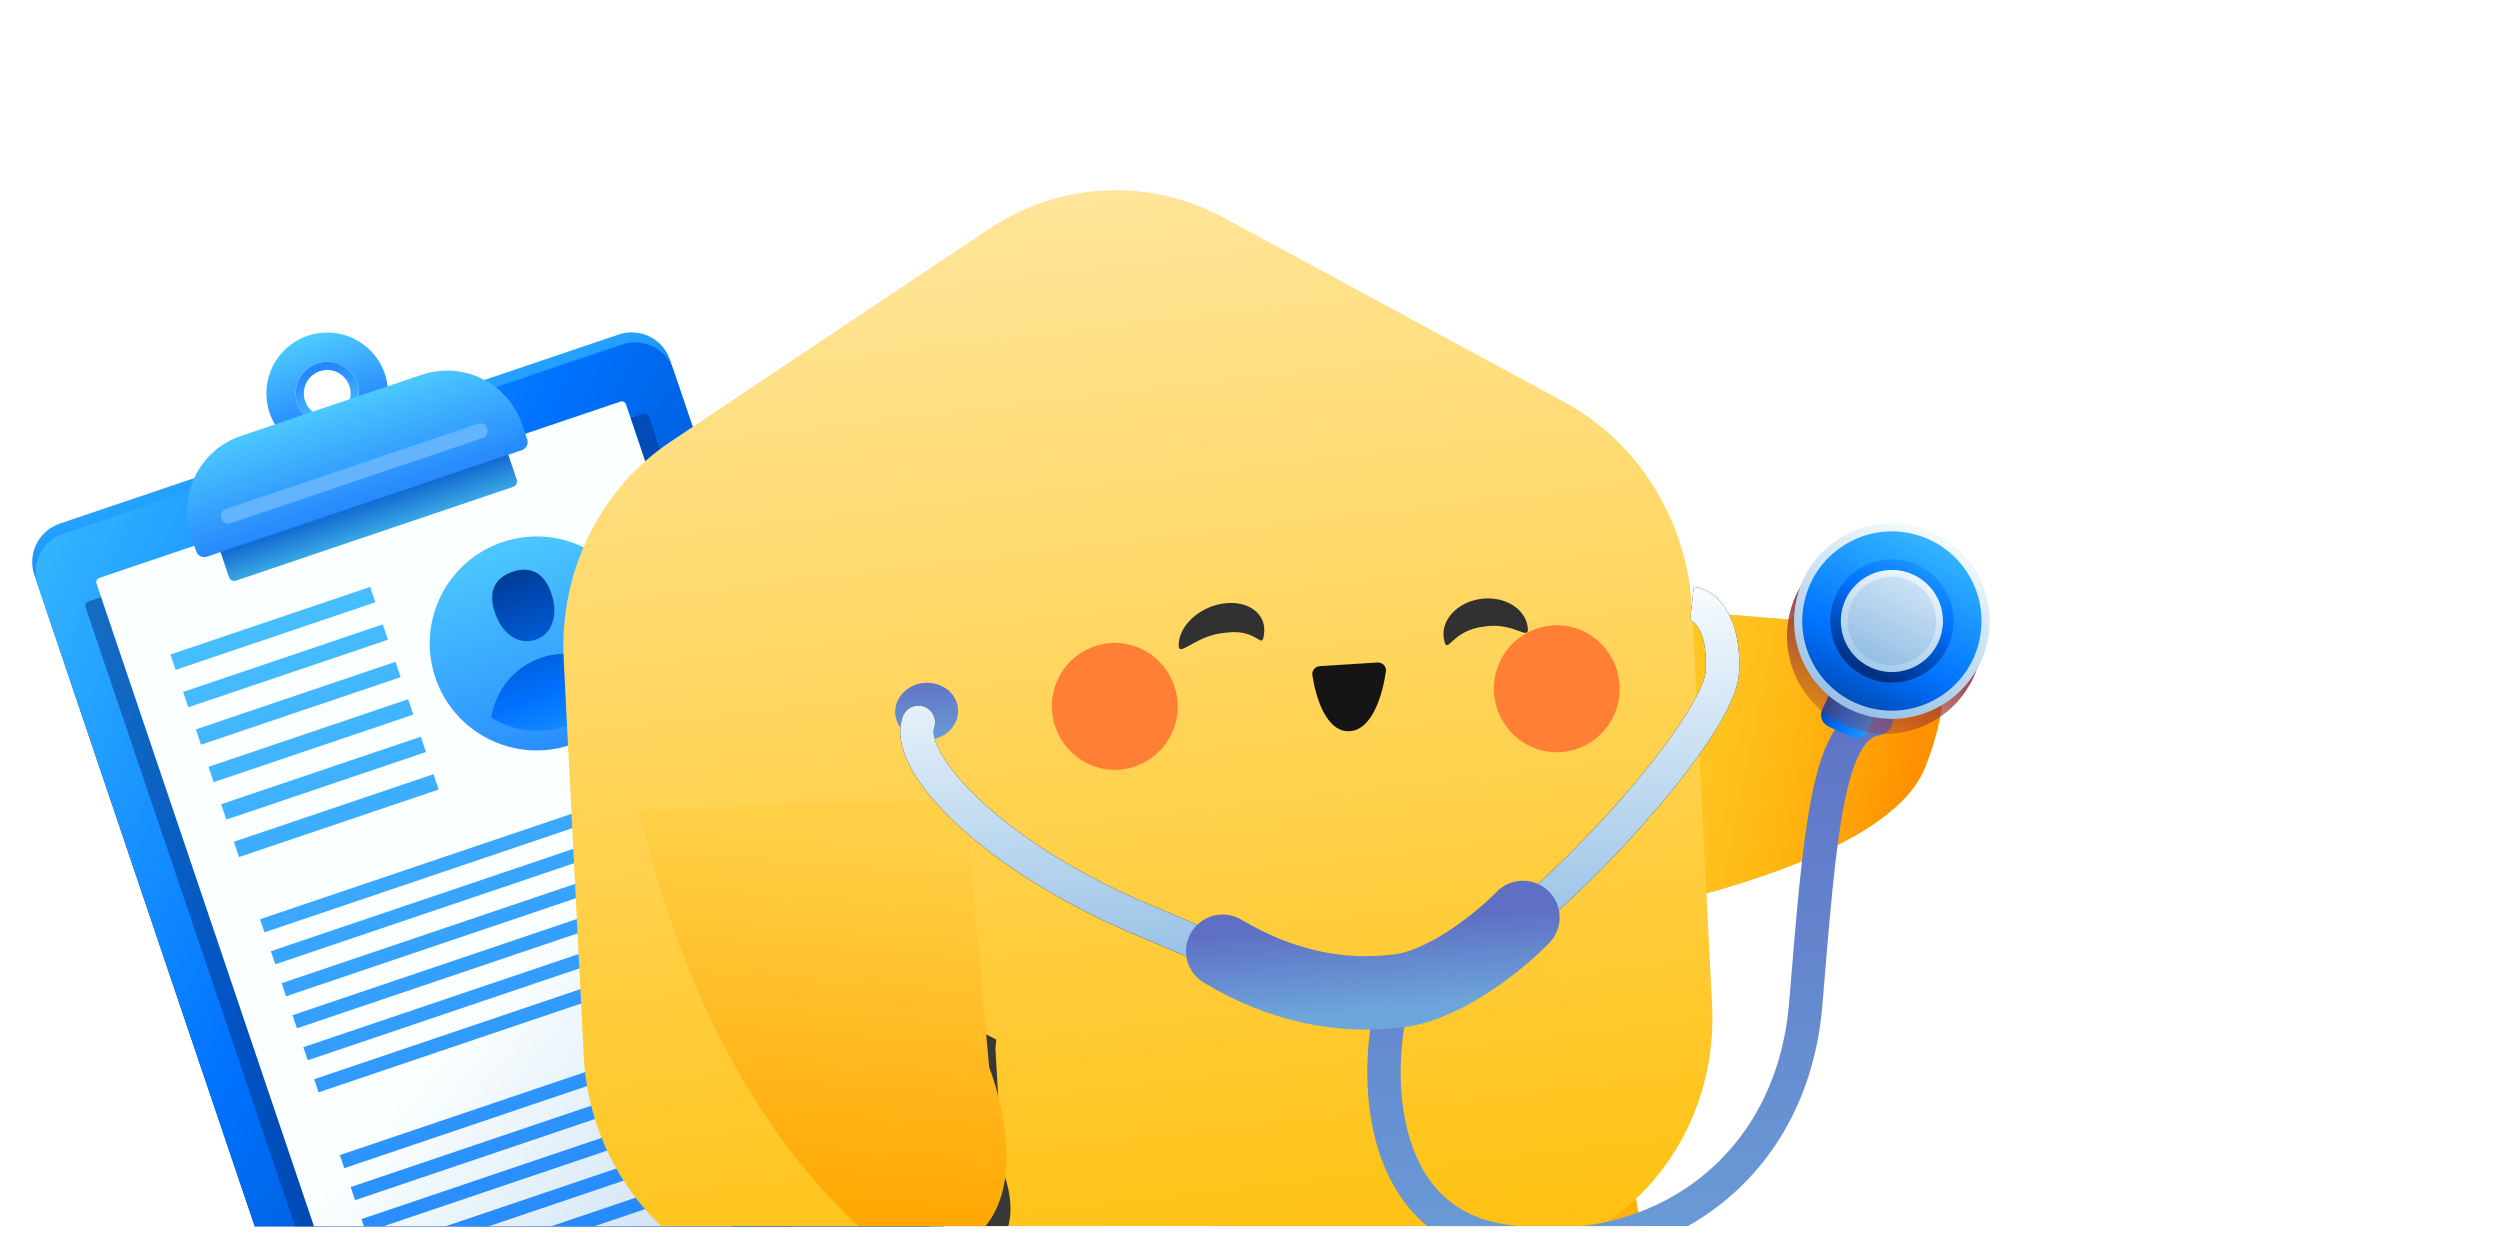 <svg width="200" height="99" viewBox="0 0 200 99" fill="none" xmlns="http://www.w3.org/2000/svg">
<g clip-path="url(#clip0_28470_53548)">
<path d="M49.498 26.759L4.776 41.889C3.084 42.462 2.176 44.298 2.749 45.991L24.904 111.478C25.477 113.171 27.313 114.078 29.005 113.506L73.727 98.376C75.419 97.804 76.327 95.967 75.754 94.275L53.599 28.787C53.026 27.095 51.19 26.187 49.498 26.759Z" fill="url(#paint0_linear_28470_53548)"/>
<path d="M49.768 27.559L5.047 42.689C3.354 43.261 2.447 45.098 3.019 46.79L25.174 112.278C25.747 113.97 27.583 114.878 29.276 114.305L73.997 99.176C75.689 98.603 76.597 96.767 76.025 95.074L53.87 29.587C53.297 27.894 51.461 26.986 49.768 27.559Z" fill="url(#paint1_linear_28470_53548)"/>
<path opacity="0.5" d="M51.476 33.098L7.062 48.124C6.878 48.186 6.78 48.385 6.842 48.569L27.559 109.805C27.621 109.989 27.82 110.087 28.004 110.025L72.418 95C72.601 94.938 72.7 94.738 72.638 94.554L51.921 33.318C51.859 33.135 51.659 33.036 51.476 33.098Z" fill="url(#paint2_linear_28470_53548)"/>
<path d="M49.631 32.128L7.94 46.233C7.756 46.295 7.657 46.494 7.72 46.678L28.436 107.914C28.499 108.098 28.698 108.197 28.882 108.134L70.573 94.03C70.757 93.968 70.856 93.768 70.793 93.584L50.077 32.348C50.014 32.164 49.815 32.066 49.631 32.128Z" fill="url(#paint3_linear_28470_53548)"/>
<path d="M24.616 26.858C22.069 27.72 20.706 30.483 21.567 33.026C22.427 35.569 25.192 36.936 27.735 36.076C30.278 35.216 31.645 32.45 30.785 29.907C29.925 27.364 27.16 25.997 24.616 26.858ZM26.984 33.856C25.663 34.303 24.234 33.596 23.787 32.275C23.34 30.954 24.047 29.525 25.368 29.078C26.689 28.631 28.118 29.337 28.565 30.659C29.012 31.98 28.305 33.409 26.984 33.856Z" fill="url(#paint4_linear_28470_53548)"/>
<path d="M25.368 29.078C24.046 29.525 23.34 30.954 23.787 32.275C24.234 33.596 25.663 34.303 26.984 33.856C28.305 33.409 29.012 31.98 28.565 30.659C28.118 29.338 26.689 28.631 25.368 29.078ZM26.777 33.245C25.799 33.576 24.735 33.05 24.404 32.072C24.073 31.093 24.599 30.03 25.578 29.699C26.556 29.368 27.62 29.894 27.951 30.872C28.282 31.851 27.756 32.914 26.777 33.245Z" fill="url(#paint5_linear_28470_53548)"/>
<path d="M39.43 34.123L17.253 41.626C17.02 41.705 16.895 41.958 16.974 42.191L18.32 46.169C18.399 46.403 18.652 46.528 18.885 46.449L41.062 38.946C41.295 38.867 41.42 38.614 41.341 38.381L39.995 34.403C39.916 34.169 39.663 34.044 39.43 34.123Z" fill="url(#paint6_linear_28470_53548)"/>
<path d="M19.26 34.88L33.733 29.984C37.051 28.861 40.654 30.642 41.776 33.96L42.176 35.142C42.299 35.505 42.103 35.892 41.745 36.013L16.564 44.532C16.201 44.655 15.814 44.459 15.693 44.102L15.293 42.92C14.171 39.602 15.952 35.999 19.27 34.877L19.26 34.88Z" fill="url(#paint7_linear_28470_53548)"/>
<path opacity="0.3" d="M38.238 33.89L18.058 40.717C17.764 40.817 17.607 41.135 17.706 41.429L17.733 41.508C17.832 41.802 18.151 41.959 18.444 41.86L38.624 35.033C38.918 34.933 39.075 34.615 38.976 34.321L38.949 34.242C38.85 33.948 38.532 33.791 38.238 33.89Z" fill="url(#paint8_linear_28470_53548)"/>
<path d="M45.678 59.581C50.155 58.066 52.556 53.21 51.041 48.733C49.527 44.256 44.67 41.855 40.193 43.369C35.717 44.884 33.315 49.741 34.83 54.217C36.344 58.694 41.201 61.096 45.678 59.581Z" fill="url(#paint9_linear_28470_53548)"/>
<path d="M29.611 46.955L13.638 52.359L14.053 53.586L30.026 48.182L29.611 46.955Z" fill="url(#paint10_linear_28470_53548)"/>
<path d="M30.624 49.95L14.651 55.354L15.066 56.581L31.039 51.177L30.624 49.95Z" fill="url(#paint11_linear_28470_53548)"/>
<path d="M31.637 52.945L15.664 58.349L16.079 59.576L32.052 54.172L31.637 52.945Z" fill="url(#paint12_linear_28470_53548)"/>
<path d="M32.651 55.94L16.677 61.344L17.092 62.571L33.066 57.167L32.651 55.94Z" fill="url(#paint13_linear_28470_53548)"/>
<path d="M33.664 58.935L17.69 64.339L18.105 65.566L34.079 60.162L33.664 58.935Z" fill="url(#paint14_linear_28470_53548)"/>
<path d="M34.679 61.935L18.706 67.339L19.121 68.565L35.094 63.161L34.679 61.935Z" fill="url(#paint15_linear_28470_53548)"/>
<path d="M55.466 61.81L20.803 73.537L21.157 74.585L55.821 62.858L55.466 61.81Z" fill="url(#paint16_linear_28470_53548)"/>
<path d="M56.331 64.368L21.668 76.095L22.023 77.143L56.686 65.416L56.331 64.368Z" fill="url(#paint17_linear_28470_53548)"/>
<path d="M57.196 66.926L22.533 78.653L22.887 79.701L57.551 67.974L57.196 66.926Z" fill="url(#paint18_linear_28470_53548)"/>
<path d="M58.064 69.489L23.401 81.216L23.755 82.264L58.419 70.537L58.064 69.489Z" fill="url(#paint19_linear_28470_53548)"/>
<path d="M58.929 72.047L24.265 83.774L24.62 84.822L59.283 73.095L58.929 72.047Z" fill="url(#paint20_linear_28470_53548)"/>
<path d="M59.796 74.61L25.133 86.337L25.487 87.385L60.151 75.658L59.796 74.61Z" fill="url(#paint21_linear_28470_53548)"/>
<path d="M61.85 80.679L27.186 92.406L27.541 93.454L62.205 81.727L61.85 80.679Z" fill="url(#paint22_linear_28470_53548)"/>
<path d="M62.715 83.237L28.051 94.964L28.406 96.012L63.069 84.285L62.715 83.237Z" fill="url(#paint23_linear_28470_53548)"/>
<path d="M63.582 85.8L28.919 97.528L29.273 98.576L63.937 86.849L63.582 85.8Z" fill="url(#paint24_linear_28470_53548)"/>
<path d="M58.542 90.356L29.784 100.085L30.138 101.133L58.896 91.404L58.542 90.356Z" fill="url(#paint25_linear_28470_53548)"/>
<path d="M54.184 94.687L30.651 102.648L31.005 103.696L54.538 95.735L54.184 94.687Z" fill="url(#paint26_linear_28470_53548)"/>
<path d="M44.109 47.48C44.733 49.323 44.089 50.758 42.843 51.18C41.596 51.602 40.213 50.852 39.59 49.009C38.966 47.166 39.756 46.163 41.003 45.741C42.249 45.319 43.486 45.637 44.109 47.48Z" fill="url(#paint27_linear_28470_53548)"/>
<path d="M45.178 58.101C47.219 57.41 48.724 55.855 49.426 53.985C47.857 52.473 45.526 51.866 43.321 52.612C41.116 53.358 39.634 55.26 39.303 57.409C40.996 58.469 43.136 58.791 45.178 58.101Z" fill="url(#paint28_linear_28470_53548)"/>
<g filter="url(#filter0_d_28470_53548)">
<path d="M74.787 81.302C74.787 81.302 67.668 94.943 63.694 108.549C63.195 110.265 64.833 112.83 66.383 114.14C69.234 116.56 74.406 120.5 80.99 123.699C82.826 124.591 84.929 124.397 86.309 123.237C89.455 120.605 93.368 114.174 97.997 108.005L74.792 81.294L74.787 81.302Z" fill="url(#paint29_linear_28470_53548)"/>
<path d="M128.661 78.149C128.661 78.149 134.111 93.165 135.016 106.825C135.128 108.551 132.919 110.721 131.078 111.715C127.674 113.548 120.227 115.65 112.926 117.605C110.884 118.154 108.838 117.619 107.718 116.279C105.17 113.233 102.708 106.448 99.476 99.786L128.661 78.149Z" fill="url(#paint30_linear_28470_53548)"/>
<path d="M134.076 50.885L139.144 50.989L145.979 51.555C145.979 51.555 152.926 48.449 157.181 53.33C159.489 55.974 158.109 60.508 157.04 63.304C155.964 66.106 151.914 70.688 134.73 74.688" fill="url(#paint31_linear_28470_53548)"/>
<path d="M134.076 50.885L139.144 50.989L145.979 51.555C145.979 51.555 152.926 48.449 157.181 53.33C159.489 55.974 158.109 60.508 157.04 63.304C155.964 66.106 151.914 70.688 134.73 74.688" fill="url(#paint32_linear_28470_53548)"/>
<g filter="url(#filter1_i_28470_53548)">
<path d="M138.359 46.7L139.968 78.456C140.321 85.46 137.07 92.085 131.438 95.845L118.63 104.391C105.112 113.42 87.927 114.186 73.563 106.407L59.952 99.043C53.967 95.799 50.054 89.489 49.702 82.495L48.094 50.738C47.741 43.734 50.992 37.11 56.624 33.35L82.181 16.282C87.813 12.522 94.975 12.199 100.96 15.442L128.119 30.151C134.103 33.385 138.006 39.696 138.359 46.7Z" fill="url(#paint33_linear_28470_53548)"/>
</g>
<g filter="url(#filter2_f_28470_53548)">
<path d="M90.539 63.307C87.918 62.387 86.516 59.49 87.426 56.847C88.336 54.205 91.206 52.795 93.827 53.716C96.448 54.636 97.85 57.533 96.94 60.176C96.03 62.818 93.16 64.228 90.539 63.307Z" fill="#FF7F34"/>
</g>
<g filter="url(#filter3_f_28470_53548)">
<path d="M125.898 61.895C123.277 60.974 121.875 58.078 122.785 55.435C123.695 52.792 126.565 51.382 129.186 52.303C131.807 53.224 133.209 56.12 132.299 58.763C131.389 61.406 128.519 62.816 125.898 61.895Z" fill="#FF7F34"/>
</g>
<path d="M121.372 49.924C123.224 49.631 124.93 50.592 125.196 52.046C125.463 53.516 124.211 51.684 121.677 52.134C119.048 52.441 118.779 54.573 118.512 53.104C118.244 51.635 119.539 50.215 121.372 49.924Z" fill="#313131"/>
<path d="M101.018 50.26C102.905 50.056 104.298 51.12 104.131 52.643C103.964 54.166 103.738 52.279 101.128 52.608C98.478 52.789 97.138 54.909 97.305 53.386C97.472 51.863 99.131 50.465 101.018 50.26Z" fill="#313131"/>
<path d="M113.875 55.72C113.935 55.315 113.598 54.973 113.189 54.999L108.594 55.289C108.216 55.313 107.931 55.642 107.988 56.017C108.271 57.88 109.136 60.611 110.984 60.495C112.794 60.381 113.606 57.557 113.875 55.72Z" fill="#151515"/>
<g filter="url(#filter4_f_28470_53548)">
<path d="M82.702 85.162L82.635 85.899L83.194 95.586C83.194 95.586 85.117 99.981 82.331 102.043C80.818 103.16 78.263 102.317 76.518 101.094C74.773 99.872 70.324 95.156 66.806 77.102" fill="#383838"/>
</g>
<path d="M80.274 65.909L80.782 72.379L82.134 87.385C82.134 87.385 86.128 97.319 80.604 101.236C75.954 103.283 75.537 101.909 72.591 100.893C64.733 94.082 57.671 82.532 54.162 66.785" fill="url(#paint34_linear_28470_53548)"/>
<g filter="url(#filter5_d_28470_53548)">
<ellipse cx="2.52" cy="2.285" rx="2.52" ry="2.285" transform="matrix(-0.996 0.089 0.089 0.996 79.438 54.277)" fill="url(#paint35_linear_28470_53548)"/>
<path d="M75.211 57.212C75.453 56.516 76.214 56.148 76.91 56.391C77.606 56.633 77.974 57.394 77.731 58.09L75.211 57.212ZM94.698 73.568L94.184 74.8L94.698 73.568ZM115.807 79.049L116.078 80.356L115.807 79.049ZM140.787 53.623L142.119 53.694L140.787 53.623ZM77.731 58.09C77.638 58.358 77.644 59.008 78.282 60.146C78.891 61.232 79.953 62.534 81.475 63.944C84.511 66.755 89.213 69.839 95.21 72.336L94.184 74.8C87.945 72.203 82.964 68.96 79.662 65.903C78.015 64.378 76.744 62.86 75.954 61.452C75.194 60.095 74.736 58.576 75.211 57.212L77.731 58.09ZM95.21 72.336C101.009 74.75 104.393 76.418 107.311 77.356C110.078 78.245 112.279 78.419 115.535 77.743L116.078 80.356C112.367 81.127 109.698 80.927 106.494 79.897C103.442 78.915 99.755 77.119 94.184 74.8L95.21 72.336ZM115.535 77.743C117.006 77.437 119.238 76.161 121.886 74.119C124.479 72.12 127.302 69.521 129.925 66.794C132.549 64.067 134.945 61.24 136.692 58.796C137.566 57.572 138.262 56.466 138.742 55.532C139.24 54.562 139.435 53.909 139.454 53.553L142.119 53.694C142.07 54.633 141.657 55.699 141.116 56.752C140.557 57.84 139.783 59.061 138.863 60.348C137.023 62.923 134.538 65.849 131.849 68.645C129.159 71.441 126.238 74.134 123.516 76.233C120.85 78.289 118.198 79.916 116.078 80.356L115.535 77.743ZM139.454 53.553C139.656 49.729 138.08 49.454 138.21 49.468L138.506 46.816C140.438 47.032 142.356 49.231 142.119 53.694L139.454 53.553Z" fill="black"/>
<path d="M75.211 57.212C75.453 56.516 76.214 56.148 76.91 56.391C77.606 56.633 77.974 57.394 77.731 58.09L75.211 57.212ZM94.698 73.568L94.184 74.8L94.698 73.568ZM115.807 79.049L116.078 80.356L115.807 79.049ZM140.787 53.623L142.119 53.694L140.787 53.623ZM77.731 58.09C77.638 58.358 77.644 59.008 78.282 60.146C78.891 61.232 79.953 62.534 81.475 63.944C84.511 66.755 89.213 69.839 95.21 72.336L94.184 74.8C87.945 72.203 82.964 68.96 79.662 65.903C78.015 64.378 76.744 62.86 75.954 61.452C75.194 60.095 74.736 58.576 75.211 57.212L77.731 58.09ZM95.21 72.336C101.009 74.75 104.393 76.418 107.311 77.356C110.078 78.245 112.279 78.419 115.535 77.743L116.078 80.356C112.367 81.127 109.698 80.927 106.494 79.897C103.442 78.915 99.755 77.119 94.184 74.8L95.21 72.336ZM115.535 77.743C117.006 77.437 119.238 76.161 121.886 74.119C124.479 72.12 127.302 69.521 129.925 66.794C132.549 64.067 134.945 61.24 136.692 58.796C137.566 57.572 138.262 56.466 138.742 55.532C139.24 54.562 139.435 53.909 139.454 53.553L142.119 53.694C142.07 54.633 141.657 55.699 141.116 56.752C140.557 57.84 139.783 59.061 138.863 60.348C137.023 62.923 134.538 65.849 131.849 68.645C129.159 71.441 126.238 74.134 123.516 76.233C120.85 78.289 118.198 79.916 116.078 80.356L115.535 77.743ZM139.454 53.553C139.656 49.729 138.08 49.454 138.21 49.468L138.506 46.816C140.438 47.032 142.356 49.231 142.119 53.694L139.454 53.553Z" fill="url(#paint36_linear_28470_53548)"/>
<path d="M114.128 81.282C113.09 86.505 113.388 97.375 122.879 99.076C134.744 101.202 146.314 94.067 147.462 80.166C148.61 66.266 149.198 57.988 153.124 57.372" stroke="url(#paint37_linear_28470_53548)" stroke-width="2.669" stroke-linecap="round"/>
<path d="M124.836 73.259C123.145 74.999 118.806 78.607 114.981 79.117C110.199 79.754 105.408 78.709 100.815 75.963" stroke="url(#paint38_linear_28470_53548)" stroke-width="5.872" stroke-linecap="round"/>
</g>
<path d="M152.99 52.167L154.777 53.002C155.291 53.242 155.512 53.853 155.272 54.367L152.427 60.458C152.186 60.972 151.575 61.194 151.062 60.954L149.275 60.119C148.761 59.879 148.54 59.268 148.78 58.754L151.625 52.663C151.866 52.149 152.477 51.928 152.99 52.167Z" fill="url(#paint39_linear_28470_53548)"/>
<path d="M150.473 59.984C146.557 58.154 144.866 53.497 146.695 49.581C148.525 45.665 153.182 43.974 157.098 45.804C161.014 47.633 162.705 52.291 160.875 56.206C159.046 60.122 154.388 61.813 150.473 59.984Z" fill="url(#paint40_linear_28470_53548)"/>
<path d="M146.666 50.202C147.484 45.958 151.587 43.181 155.831 43.998C160.075 44.816 162.853 48.919 162.035 53.163C161.218 57.407 157.115 60.185 152.871 59.367C148.627 58.55 145.849 54.447 146.666 50.202Z" fill="url(#paint41_linear_28470_53548)"/>
<path d="M147.335 50.204C148.151 46.33 151.953 43.85 155.828 44.666C159.703 45.482 162.182 49.285 161.366 53.159C160.55 57.034 156.748 59.514 152.873 58.697C148.998 57.882 146.519 54.079 147.335 50.204Z" fill="url(#paint42_linear_28470_53548)"/>
<path d="M152.265 56.147C149.798 54.994 148.732 52.06 149.885 49.593C151.038 47.126 153.972 46.06 156.439 47.213C158.906 48.365 159.972 51.3 158.819 53.767C157.666 56.234 154.732 57.3 152.265 56.147Z" fill="url(#paint43_linear_28470_53548)"/>
<path d="M152.622 55.382C150.577 54.426 149.694 51.995 150.65 49.95C151.605 47.905 154.037 47.022 156.081 47.978C158.126 48.933 159.009 51.365 158.054 53.409C157.098 55.454 154.667 56.337 152.622 55.382Z" fill="url(#paint44_linear_28470_53548)"/>
<path d="M152.853 54.886C151.082 54.059 150.317 51.953 151.144 50.182C151.972 48.411 154.078 47.646 155.849 48.473C157.62 49.301 158.385 51.407 157.558 53.178C156.73 54.949 154.624 55.714 152.853 54.886Z" fill="url(#paint45_linear_28470_53548)"/>
</g>
<path d="M143.05 33.791L147.685 33.646L147.482 26.986L154.132 26.78L153.987 22.145L147.327 22.348L147.121 15.698L142.486 15.843L142.692 22.493L136.042 22.699L136.184 27.344L142.834 27.138L143.05 33.791Z" fill="url(#paint46_linear_28470_53548)"/>
<path d="M174.175 83.696L180.531 83.704L180.549 74.573L189.667 74.586L189.675 68.23L180.543 68.212L180.557 59.094L174.201 59.087L174.187 68.205L165.069 68.191L165.057 74.56L174.176 74.574L174.175 83.696Z" fill="url(#paint47_linear_28470_53548)"/>
</g>
<defs>
<filter id="filter0_d_28470_53548" x="35.368" y="1.518" width="133.51" height="130.439" filterUnits="userSpaceOnUse" color-interpolation-filters="sRGB">
<feFlood flood-opacity="0" result="BackgroundImageFix"/>
<feColorMatrix in="SourceAlpha" type="matrix" values="0 0 0 0 0 0 0 0 0 0 0 0 0 0 0 0 0 0 127 0" result="hardAlpha"/>
<feOffset dx="-3" dy="-2"/>
<feGaussianBlur stdDeviation="4.85"/>
<feComposite in2="hardAlpha" operator="out"/>
<feColorMatrix type="matrix" values="0 0 0 0 0 0 0 0 0 0 0 0 0 0 0 0 0 0 0.25 0"/>
<feBlend mode="normal" in2="BackgroundImageFix" result="effect1_dropShadow_28470_53548"/>
<feBlend mode="normal" in="SourceGraphic" in2="effect1_dropShadow_28470_53548" result="shape"/>
</filter>
<filter id="filter1_i_28470_53548" x="48.068" y="13.218" width="91.926" height="102.527" filterUnits="userSpaceOnUse" color-interpolation-filters="sRGB">
<feFlood flood-opacity="0" result="BackgroundImageFix"/>
<feBlend mode="normal" in="SourceGraphic" in2="BackgroundImageFix" result="shape"/>
<feColorMatrix in="SourceAlpha" type="matrix" values="0 0 0 0 0 0 0 0 0 0 0 0 0 0 0 0 0 0 127 0" result="hardAlpha"/>
<feOffset dy="4"/>
<feGaussianBlur stdDeviation="2"/>
<feComposite in2="hardAlpha" operator="arithmetic" k2="-1" k3="1"/>
<feColorMatrix type="matrix" values="0 0 0 0 1 0 0 0 0 1 0 0 0 0 1 0 0 0 0.25 0"/>
<feBlend mode="normal" in2="shape" result="effect1_innerShadow_28470_53548"/>
</filter>
<filter id="filter2_f_28470_53548" x="77.358" y="43.643" width="29.651" height="29.738" filterUnits="userSpaceOnUse" color-interpolation-filters="sRGB">
<feFlood flood-opacity="0" result="BackgroundImageFix"/>
<feBlend mode="normal" in="SourceGraphic" in2="BackgroundImageFix" result="shape"/>
<feGaussianBlur stdDeviation="4.895" result="effect1_foregroundBlur_28470_53548"/>
</filter>
<filter id="filter3_f_28470_53548" x="112.716" y="42.23" width="29.651" height="29.738" filterUnits="userSpaceOnUse" color-interpolation-filters="sRGB">
<feFlood flood-opacity="0" result="BackgroundImageFix"/>
<feBlend mode="normal" in="SourceGraphic" in2="BackgroundImageFix" result="shape"/>
<feGaussianBlur stdDeviation="4.895" result="effect1_foregroundBlur_28470_53548"/>
</filter>
<filter id="filter4_f_28470_53548" x="58.703" y="68.999" width="33.24" height="41.669" filterUnits="userSpaceOnUse" color-interpolation-filters="sRGB">
<feFlood flood-opacity="0" result="BackgroundImageFix"/>
<feBlend mode="normal" in="SourceGraphic" in2="BackgroundImageFix" result="shape"/>
<feGaussianBlur stdDeviation="4.052" result="effect1_foregroundBlur_28470_53548"/>
</filter>
<filter id="filter5_d_28470_53548" x="72.478" y="46.816" width="84.116" height="58.234" filterUnits="userSpaceOnUse" color-interpolation-filters="sRGB">
<feFlood flood-opacity="0" result="BackgroundImageFix"/>
<feColorMatrix in="SourceAlpha" type="matrix" values="0 0 0 0 0 0 0 0 0 0 0 0 0 0 0 0 0 0 127 0" result="hardAlpha"/>
<feOffset dy="2.135"/>
<feGaussianBlur stdDeviation="1.068"/>
<feComposite in2="hardAlpha" operator="out"/>
<feColorMatrix type="matrix" values="0 0 0 0 0.434 0 0 0 0 0 0 0 0 0 0 0 0 0 0.25 0"/>
<feBlend mode="normal" in2="BackgroundImageFix" result="effect1_dropShadow_28470_53548"/>
<feBlend mode="normal" in="SourceGraphic" in2="effect1_dropShadow_28470_53548" result="shape"/>
</filter>
<linearGradient id="paint0_linear_28470_53548" x1="24.252" y1="25.78" x2="35.261" y2="58.322" gradientUnits="userSpaceOnUse">
<stop stop-color="#4ED6FF"/>
<stop offset="0.51" stop-color="#0072FF"/>
<stop offset="1" stop-color="#003185"/>
</linearGradient>
<linearGradient id="paint1_linear_28470_53548" x1="-15.008" y1="44.83" x2="69.375" y2="85.219" gradientUnits="userSpaceOnUse">
<stop stop-color="#4ED6FF"/>
<stop offset="0.51" stop-color="#0072FF"/>
<stop offset="1" stop-color="#003185"/>
</linearGradient>
<linearGradient id="paint2_linear_28470_53548" x1="28.709" y1="38.957" x2="21.832" y2="18.628" gradientUnits="userSpaceOnUse">
<stop stop-color="#003185"/>
<stop offset="0.56" stop-color="#003185" stop-opacity="0.35"/>
<stop offset="1" stop-color="#003185" stop-opacity="0"/>
</linearGradient>
<linearGradient id="paint3_linear_28470_53548" x1="43.378" y1="73.478" x2="103.697" y2="122.484" gradientUnits="userSpaceOnUse">
<stop stop-color="#FCFFFF"/>
<stop offset="1" stop-color="#6CA6DB"/>
</linearGradient>
<linearGradient id="paint4_linear_28470_53548" x1="26.825" y1="33.384" x2="23.479" y2="23.495" gradientUnits="userSpaceOnUse">
<stop stop-color="#2587FD"/>
<stop offset="1" stop-color="#64EFFF"/>
</linearGradient>
<linearGradient id="paint5_linear_28470_53548" x1="25.551" y1="29.619" x2="27.923" y2="36.633" gradientUnits="userSpaceOnUse">
<stop stop-color="#2587FD"/>
<stop offset="1" stop-color="#64EFFF"/>
</linearGradient>
<linearGradient id="paint6_linear_28470_53548" x1="29.134" y1="40.208" x2="30.935" y2="45.533" gradientUnits="userSpaceOnUse">
<stop stop-color="#1268CF"/>
<stop offset="1" stop-color="#64EFFF"/>
</linearGradient>
<linearGradient id="paint7_linear_28470_53548" x1="29.212" y1="40.442" x2="24.834" y2="27.503" gradientUnits="userSpaceOnUse">
<stop stop-color="#2587FD"/>
<stop offset="1" stop-color="#64EFFF"/>
</linearGradient>
<linearGradient id="paint8_linear_28470_53548" x1="28.804" y1="39.235" x2="27.72" y2="36.032" gradientUnits="userSpaceOnUse">
<stop stop-color="white"/>
<stop offset="0.69" stop-color="white" stop-opacity="0.67"/>
<stop offset="1" stop-color="white" stop-opacity="0"/>
</linearGradient>
<linearGradient id="paint9_linear_28470_53548" x1="46.268" y1="61.324" x2="36.552" y2="32.606" gradientUnits="userSpaceOnUse">
<stop stop-color="#2587FD"/>
<stop offset="1" stop-color="#64EFFF"/>
</linearGradient>
<linearGradient id="paint10_linear_28470_53548" x1="39.718" y1="103.123" x2="5.641" y2="2.396" gradientUnits="userSpaceOnUse">
<stop stop-color="#2587FD"/>
<stop offset="1" stop-color="#64EFFF"/>
</linearGradient>
<linearGradient id="paint11_linear_28470_53548" x1="39.718" y1="103.123" x2="5.641" y2="2.396" gradientUnits="userSpaceOnUse">
<stop stop-color="#2587FD"/>
<stop offset="1" stop-color="#64EFFF"/>
</linearGradient>
<linearGradient id="paint12_linear_28470_53548" x1="39.718" y1="103.123" x2="5.641" y2="2.396" gradientUnits="userSpaceOnUse">
<stop stop-color="#2587FD"/>
<stop offset="1" stop-color="#64EFFF"/>
</linearGradient>
<linearGradient id="paint13_linear_28470_53548" x1="39.718" y1="103.123" x2="5.641" y2="2.396" gradientUnits="userSpaceOnUse">
<stop stop-color="#2587FD"/>
<stop offset="1" stop-color="#64EFFF"/>
</linearGradient>
<linearGradient id="paint14_linear_28470_53548" x1="39.718" y1="103.123" x2="5.641" y2="2.396" gradientUnits="userSpaceOnUse">
<stop stop-color="#2587FD"/>
<stop offset="1" stop-color="#64EFFF"/>
</linearGradient>
<linearGradient id="paint15_linear_28470_53548" x1="39.718" y1="103.123" x2="5.641" y2="2.396" gradientUnits="userSpaceOnUse">
<stop stop-color="#2587FD"/>
<stop offset="1" stop-color="#64EFFF"/>
</linearGradient>
<linearGradient id="paint16_linear_28470_53548" x1="49.061" y1="99.962" x2="14.984" y2="-0.765" gradientUnits="userSpaceOnUse">
<stop stop-color="#2587FD"/>
<stop offset="1" stop-color="#64EFFF"/>
</linearGradient>
<linearGradient id="paint17_linear_28470_53548" x1="49.061" y1="99.962" x2="14.983" y2="-0.765" gradientUnits="userSpaceOnUse">
<stop stop-color="#2587FD"/>
<stop offset="1" stop-color="#64EFFF"/>
</linearGradient>
<linearGradient id="paint18_linear_28470_53548" x1="49.06" y1="99.962" x2="14.983" y2="-0.765" gradientUnits="userSpaceOnUse">
<stop stop-color="#2587FD"/>
<stop offset="1" stop-color="#64EFFF"/>
</linearGradient>
<linearGradient id="paint19_linear_28470_53548" x1="49.061" y1="99.962" x2="14.984" y2="-0.765" gradientUnits="userSpaceOnUse">
<stop stop-color="#2587FD"/>
<stop offset="1" stop-color="#64EFFF"/>
</linearGradient>
<linearGradient id="paint20_linear_28470_53548" x1="49.06" y1="99.962" x2="14.983" y2="-0.765" gradientUnits="userSpaceOnUse">
<stop stop-color="#2587FD"/>
<stop offset="1" stop-color="#64EFFF"/>
</linearGradient>
<linearGradient id="paint21_linear_28470_53548" x1="49.061" y1="99.962" x2="14.983" y2="-0.765" gradientUnits="userSpaceOnUse">
<stop stop-color="#2587FD"/>
<stop offset="1" stop-color="#64EFFF"/>
</linearGradient>
<linearGradient id="paint22_linear_28470_53548" x1="49.061" y1="99.962" x2="14.982" y2="-0.77" gradientUnits="userSpaceOnUse">
<stop stop-color="#2587FD"/>
<stop offset="1" stop-color="#64EFFF"/>
</linearGradient>
<linearGradient id="paint23_linear_28470_53548" x1="49.06" y1="99.962" x2="14.982" y2="-0.77" gradientUnits="userSpaceOnUse">
<stop stop-color="#2587FD"/>
<stop offset="1" stop-color="#64EFFF"/>
</linearGradient>
<linearGradient id="paint24_linear_28470_53548" x1="49.06" y1="99.963" x2="14.983" y2="-0.764" gradientUnits="userSpaceOnUse">
<stop stop-color="#2587FD"/>
<stop offset="1" stop-color="#64EFFF"/>
</linearGradient>
<linearGradient id="paint25_linear_28470_53548" x1="46.11" y1="100.961" x2="12.033" y2="0.233" gradientUnits="userSpaceOnUse">
<stop stop-color="#2587FD"/>
<stop offset="1" stop-color="#64EFFF"/>
</linearGradient>
<linearGradient id="paint26_linear_28470_53548" x1="43.498" y1="101.845" x2="9.419" y2="1.112" gradientUnits="userSpaceOnUse">
<stop stop-color="#2587FD"/>
<stop offset="1" stop-color="#64EFFF"/>
</linearGradient>
<linearGradient id="paint27_linear_28470_53548" x1="48.337" y1="67.438" x2="40.373" y2="43.895" gradientUnits="userSpaceOnUse">
<stop stop-color="#4ED6FF"/>
<stop offset="0.51" stop-color="#0072FF"/>
<stop offset="1" stop-color="#003185"/>
</linearGradient>
<linearGradient id="paint28_linear_28470_53548" x1="48.337" y1="67.438" x2="40.372" y2="43.896" gradientUnits="userSpaceOnUse">
<stop stop-color="#4ED6FF"/>
<stop offset="0.51" stop-color="#0072FF"/>
<stop offset="1" stop-color="#003185"/>
</linearGradient>
<linearGradient id="paint29_linear_28470_53548" x1="80.343" y1="104.243" x2="71.533" y2="118.208" gradientUnits="userSpaceOnUse">
<stop stop-color="#FFA600"/>
<stop offset="1" stop-color="#FFC520"/>
</linearGradient>
<linearGradient id="paint30_linear_28470_53548" x1="117.952" y1="99.136" x2="123.606" y2="113.938" gradientUnits="userSpaceOnUse">
<stop stop-color="#FFA600"/>
<stop offset="1" stop-color="#FFC520"/>
</linearGradient>
<linearGradient id="paint31_linear_28470_53548" x1="135.477" y1="49.858" x2="150.193" y2="69.923" gradientUnits="userSpaceOnUse">
<stop stop-color="#FFE59A"/>
<stop offset="1" stop-color="#FFBD00"/>
</linearGradient>
<linearGradient id="paint32_linear_28470_53548" x1="156.615" y1="60.176" x2="139.741" y2="56.738" gradientUnits="userSpaceOnUse">
<stop stop-color="#FF9100"/>
<stop offset="0.5" stop-color="#FFB411"/>
<stop offset="1" stop-color="#FFC622"/>
</linearGradient>
<linearGradient id="paint33_linear_28470_53548" x1="88.087" y1="13.58" x2="99.49" y2="111.454" gradientUnits="userSpaceOnUse">
<stop stop-color="#FFE59A"/>
<stop offset="1" stop-color="#FFBD00"/>
</linearGradient>
<linearGradient id="paint34_linear_28470_53548" x1="63.242" y1="100.007" x2="65.587" y2="68.814" gradientUnits="userSpaceOnUse">
<stop stop-color="#FFA600"/>
<stop offset="1" stop-color="#FFCF45"/>
</linearGradient>
<linearGradient id="paint35_linear_28470_53548" x1="2.23" y1="-0.509" x2="2.484" y2="5.916" gradientUnits="userSpaceOnUse">
<stop stop-color="#5F70C4"/>
<stop offset="1" stop-color="#6CA6DB"/>
</linearGradient>
<linearGradient id="paint36_linear_28470_53548" x1="111.589" y1="47.295" x2="114.418" y2="87.941" gradientUnits="userSpaceOnUse">
<stop stop-color="#FCFFFF"/>
<stop offset="1" stop-color="#6CA6DB"/>
</linearGradient>
<linearGradient id="paint37_linear_28470_53548" x1="134.287" y1="54.617" x2="136.948" y2="110.381" gradientUnits="userSpaceOnUse">
<stop stop-color="#5F70C4"/>
<stop offset="1" stop-color="#6CA6DB"/>
</linearGradient>
<linearGradient id="paint38_linear_28470_53548" x1="114.137" y1="73.657" x2="114.697" y2="80.645" gradientUnits="userSpaceOnUse">
<stop stop-color="#5F70C4"/>
<stop offset="1" stop-color="#6CA6DB"/>
</linearGradient>
<linearGradient id="paint39_linear_28470_53548" x1="156.733" y1="58.762" x2="149.195" y2="55.239" gradientUnits="userSpaceOnUse">
<stop stop-color="#4ED6FF"/>
<stop offset="0.65" stop-color="#0072FF"/>
<stop offset="1" stop-color="#003185"/>
</linearGradient>
<linearGradient id="paint40_linear_28470_53548" x1="148.668" y1="63.845" x2="154.168" y2="52.074" gradientUnits="userSpaceOnUse">
<stop stop-color="#963232" stop-opacity="0"/>
<stop offset="1" stop-color="#963232"/>
</linearGradient>
<linearGradient id="paint41_linear_28470_53548" x1="158.21" y1="43.42" x2="147.942" y2="65.395" gradientUnits="userSpaceOnUse">
<stop stop-color="#FCFFFF"/>
<stop offset="1" stop-color="#6CA6DB"/>
</linearGradient>
<linearGradient id="paint42_linear_28470_53548" x1="159.492" y1="40.673" x2="149.791" y2="61.437" gradientUnits="userSpaceOnUse">
<stop stop-color="#4ED6FF"/>
<stop offset="0.65" stop-color="#0072FF"/>
<stop offset="1" stop-color="#003185"/>
</linearGradient>
<linearGradient id="paint43_linear_28470_53548" x1="159.493" y1="40.676" x2="152.482" y2="55.682" gradientUnits="userSpaceOnUse">
<stop stop-color="#4ED6FF"/>
<stop offset="0.65" stop-color="#0072FF"/>
<stop offset="1" stop-color="#003185"/>
</linearGradient>
<linearGradient id="paint44_linear_28470_53548" x1="156.819" y1="46.398" x2="149.938" y2="61.126" gradientUnits="userSpaceOnUse">
<stop stop-color="#FCFFFF"/>
<stop offset="1" stop-color="#6CA6DB"/>
</linearGradient>
<linearGradient id="paint45_linear_28470_53548" x1="158.319" y1="43.186" x2="150.782" y2="59.318" gradientUnits="userSpaceOnUse">
<stop stop-color="#FCFFFF"/>
<stop offset="1" stop-color="#6CA6DB"/>
</linearGradient>
<linearGradient id="paint46_linear_28470_53548" x1="150.478" y1="-132.368" x2="143.91" y2="59.054" gradientUnits="userSpaceOnUse">
<stop stop-color="white"/>
<stop offset="0.69" stop-color="white" stop-opacity="0.67"/>
<stop offset="1" stop-color="white" stop-opacity="0"/>
</linearGradient>
<linearGradient id="paint47_linear_28470_53548" x1="191.746" y1="-143.579" x2="174.229" y2="118.341" gradientUnits="userSpaceOnUse">
<stop stop-color="white"/>
<stop offset="0.69" stop-color="white" stop-opacity="0.67"/>
<stop offset="1" stop-color="white" stop-opacity="0"/>
</linearGradient>
<clipPath id="clip0_28470_53548">
<rect width="200" height="98" fill="white" transform="translate(0 0.106)"/>
</clipPath>
</defs>
</svg>
